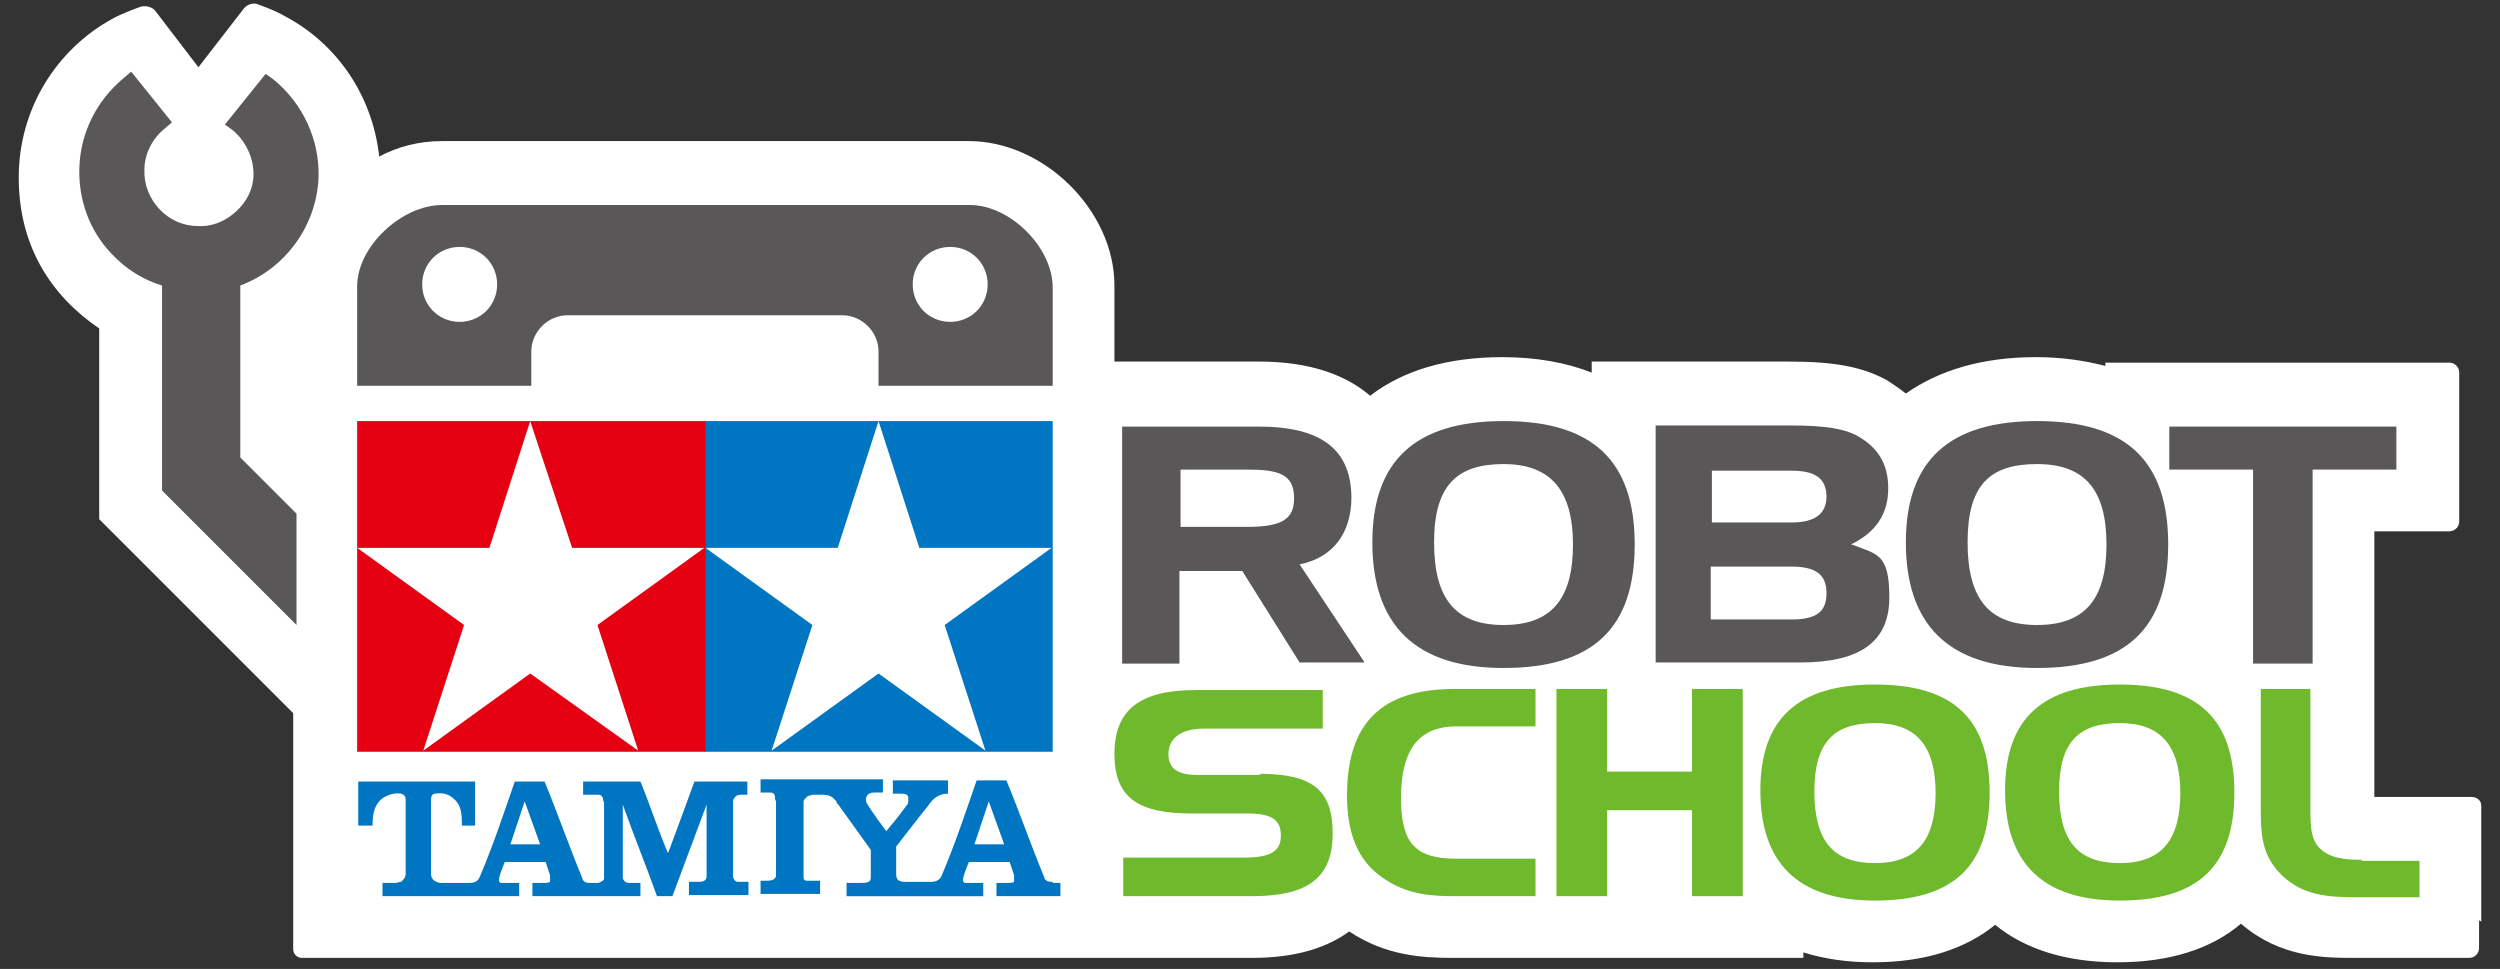 <?xml version="1.0" encoding="UTF-8"?>
<svg id="_レイヤー_2" data-name="レイヤー 2" xmlns="http://www.w3.org/2000/svg" version="1.1" viewBox="0 0 226.8 87.9">
  <rect x="0" y="0" width="226.8" height="87.9" fill="#333333" stroke="none"/>
  <defs>
    <style>
      .cls-1 {
        fill: #6fb92c;
      }

      .cls-1, .cls-2, .cls-3, .cls-4, .cls-5 {
        stroke-width: 0px;
      }

      .cls-2 {
        fill: #595757;
      }

      .cls-3 {
        fill: #e50012;
      }

      .cls-4 {
        fill: #0075c1;
      }

      .cls-5 {
        fill: #fff;
      }
    </style>
  </defs>
  <path class="cls-5" d="M225.1,83.6v-10.5c0-.5-.4-.8-.9-.8h-8.8v-24.1h6.8c.5,0,.9-.4.9-.9v-13.5c0-.5-.4-.9-.9-.9h-31.2v.3c-1.9-.5-4-.8-6.3-.8-4.9,0-8.8,1.2-11.8,3.3-.5-.4-1.1-.8-1.7-1.2-2.2-1.2-4.7-1.7-8.9-1.7h-17.9v1c-2.3-.9-5-1.4-8.1-1.4-5,0-9,1.2-12,3.5-2.1-1.8-5.3-3.1-10.1-3.1h-13.1v-.5h0v-6.4c0-6.8-6.4-13.1-13.2-13.1h-47.8c-2.1,0-4,.5-5.7,1.4-.6-5.5-3.8-10.2-8.5-12.7-1-.6-2.5-1.1-2.5-1.1-.4-.2-1,0-1.3.4l-4.1,5.3L14.1,1c-.3-.4-.9-.5-1.3-.4,0,0-1.5.5-2.6,1.1C5.1,4.5,1.7,9.9,1.7,16.1s2.9,10.7,7.3,13.7v17.3l13.8,13.8,3.8,3.8v21.4c0,.5.4.8.8.8h86.2c4.1,0,6.9-1,8.8-2.4,3.3,2.2,6.6,2.4,9.4,2.4h31.8v-.5c1.9.6,4,.9,6.3.9,4.7,0,8.4-1.2,11.1-3.4,2.7,2.2,6.4,3.4,11.1,3.4s8.5-1.2,11.2-3.5c3.6,3.1,7.6,3.1,10.3,3.1h10.4c.5,0,.9-.4.9-.9v-2.5"/>
  <g>
    <path class="cls-2" d="M122.6,45.2c0-4.4-2.7-6.5-8.4-6.5h-12.4v21.5h5.2v-8.4h5.7l5.2,8.3h0s5.9,0,5.9,0l-5.9-8.9c3-.6,4.7-2.8,4.7-6.1M117.4,45.2c0,1.9-1.1,2.6-4.3,2.6h-6v-5.2h6c2.9,0,4.3.4,4.3,2.6"/>
    <path class="cls-2" d="M136.4,38.2c-8,0-11.9,3.6-11.9,11s3.8,11.4,11.9,11.4,11.9-3.6,11.9-11.2-3.8-11.2-11.9-11.2M142.7,49.4c0,5-2,7.3-6.3,7.3s-6.3-2.3-6.3-7.5,2.1-7.1,6.3-7.1,6.3,2.3,6.3,7.3"/>
    <path class="cls-2" d="M167.9,49.4c2.3-1.1,3.4-2.8,3.4-5.1s-1-3.7-2.7-4.7c-1.2-.7-3-1-6.1-1h-12.3v21.5h13.1c5.5,0,8.1-1.9,8.1-5.9s-1.1-3.9-3.4-4.8M165.7,53.8c0,1.7-.9,2.4-3.2,2.4h-7.3v-4.8h7.3c2.2,0,3.2.7,3.2,2.4M165.7,45c0,1.6-1,2.4-3.2,2.4h-7.2v-4.7h7.2c2.2,0,3.2.7,3.2,2.4"/>
    <path class="cls-2" d="M184.8,38.2c-8,0-11.9,3.6-11.9,11s3.8,11.4,11.9,11.4,11.9-3.6,11.9-11.2-3.8-11.2-11.9-11.2M191.1,49.4c0,5-2,7.3-6.3,7.3s-6.3-2.3-6.3-7.5,2-7.1,6.3-7.1,6.3,2.3,6.3,7.3"/>
    <polygon class="cls-2" points="196.8 38.7 196.8 42.6 204.4 42.6 204.4 60.2 209.8 60.2 209.8 42.6 217.4 42.6 217.4 38.7 196.8 38.7"/>
    <path class="cls-1" d="M114.4,70.3h-5.8c-1.8,0-2.6-.6-2.6-1.9s1-2.3,3.2-2.3h10.8v-3.5h-11.5c-5.1,0-7.4,1.8-7.4,5.8s2.2,5.4,7,5.4h5.1c2.2,0,3,.6,3,2s-.9,2-3.3,2h-11v3.5h11.7c5.1,0,7.3-1.7,7.3-5.7s-1.9-5.4-6.7-5.4"/>
    <path class="cls-1" d="M122.2,72.2c0,3.4,1,5.9,3.2,7.4,2.1,1.5,4.2,1.7,6.5,1.7h7.4v-3.4h-7.2c-3.7,0-5-1.4-5-5.5s1.4-6.5,5-6.5h7.2v-3.4h-7.3c-6.7,0-9.8,3.1-9.8,9.7"/>
    <polygon class="cls-1" points="153.5 70 145.8 70 145.8 62.5 141.2 62.5 141.2 81.3 145.8 81.3 145.8 73.5 153.5 73.5 153.5 81.3 158.1 81.3 158.1 62.5 153.5 62.5 153.5 70"/>
    <path class="cls-1" d="M170.1,62.1c-7,0-10.4,3.1-10.4,9.6s3.3,10,10.4,10,10.4-3.1,10.4-9.8-3.3-9.8-10.4-9.8M175.6,71.9c0,4.3-1.7,6.4-5.5,6.4s-5.5-2-5.5-6.5,1.8-6.2,5.5-6.2,5.5,2,5.5,6.4"/>
    <path class="cls-1" d="M192.3,62.1c-7,0-10.4,3.1-10.4,9.6s3.3,10,10.4,10,10.4-3.1,10.4-9.8-3.3-9.8-10.4-9.8M197.8,71.9c0,4.3-1.7,6.4-5.5,6.4s-5.5-2-5.5-6.5,1.8-6.2,5.5-6.2,5.5,2,5.5,6.4"/>
    <path class="cls-1" d="M214.2,78c-1.7,0-3-.2-3.9-1.2-.6-.7-.7-1.7-.7-3.3v-11h-4.5v11.2c0,2.5.3,4.1,1.9,5.7,1.9,1.8,4,2,6.9,2h5.6v-3.3h-5.2Z"/>
    <path class="cls-2" d="M87.9,18.6h-47.8c-3.6,0-7.7,3.7-7.7,7.4v9h15.8v-3.1c0-1.8,1.5-3.3,3.3-3.3h24.9c1.8,0,3.3,1.5,3.3,3.3v3.1h15.8v-8.9c0-3.7-3.9-7.5-7.5-7.5M41.7,29.2c-1.9,0-3.4-1.5-3.4-3.4s1.5-3.4,3.4-3.4,3.4,1.5,3.4,3.4-1.5,3.4-3.4,3.4M86.2,29.2c-1.9,0-3.4-1.5-3.4-3.4s1.5-3.4,3.4-3.4,3.4,1.5,3.4,3.4-1.5,3.4-3.4,3.4"/>
    <path class="cls-2" d="M21.8,25.9c4-1.5,6.9-5.3,7.1-9.8.1-3.4-1.4-6.7-4.1-8.9l-.7-.5-3.7,4.6.7.5c1.2,1,1.9,2.5,1.9,4,0,1.3-.6,2.5-1.6,3.4-1,.9-2.2,1.4-3.5,1.3-2.7,0-4.9-2.4-4.8-5.1,0-1.4.7-2.8,1.8-3.7l.7-.6-3.7-4.6-.7.6c-2.4,2-3.9,4.9-4,8.1-.1,2.9.9,5.7,2.9,7.8,1.3,1.4,2.9,2.4,4.6,2.9v18.6l12.2,12.2h0v-10.1l-5.1-5.1v-15.8Z"/>
    <rect class="cls-4" x="63.9" y="38.2" width="31.6" height="30"/>
    <polygon class="cls-5" points="79.7 38.2 83.4 49.7 95.4 49.7 85.7 56.7 89.4 68.1 79.7 61.1 70 68.1 73.7 56.7 64 49.7 76 49.7 79.7 38.2"/>
    <rect class="cls-3" x="32.4" y="38.2" width="31.6" height="30"/>
    <polygon class="cls-5" points="48.1 38.2 51.9 49.7 63.9 49.7 54.2 56.7 57.9 68.1 48.1 61.1 38.4 68.1 42.1 56.7 32.4 49.7 44.4 49.7 48.1 38.2"/>
    <path class="cls-4" d="M41.1,81.3c3.2,0,6,0,6,0v-1.2h-1.1c-.2,0-.3,0-.5,0-.2,0-.3-.2-.2-.5.1-.5.5-1.4.5-1.4h3.7l.4,1.2c0,.2,0,.5,0,.6-.2.1-.3.1-.6.1h-1v1.2h9.8v-1.2h-.9c-.3,0-.5,0-.7-.4,0,0,0-.3,0-.5v-6.2s0,0,0,0c1,2.8,2.1,5.5,3.1,8.3h1.4l3.1-8.3h0v6.2c0,0,0,.2,0,.3,0,.5-.5.5-.8.5h-.8v1.2h5.4v-1.2h-.6c-.1,0-.3,0-.4,0-.2,0-.4-.3-.4-.5,0,0,0-.2,0-.3,0,0,0-6.2,0-6.3,0-.1,0-.2,0-.3.2-.4.4-.5.7-.5h.6v-1.2h-4.8s-1.6,4.4-2.4,6.5c-.9-2.1-1.6-4.3-2.5-6.5h-5.2v1.2s.6,0,.9,0c.2,0,.4,0,.5,0,.2,0,.3.1.4.3,0,.1,0,.2.1.4v6.4c0,.2,0,.3,0,.5,0,.2-.3.3-.5.4h-.4s0,0,0,0h-.3c-.3,0-.7,0-.8-.5-1.2-2.9-2.2-5.8-3.4-8.7h-2.7c-1,2.9-2,5.9-3.2,8.7-.2.4-.5.5-.9.5-.3,0-.9,0-.9,0h-.8c-.4,0-.7,0-.7,0-.3,0-.4,0-.6-.1-.3-.1-.5-.4-.5-.7,0,0,0-6.5,0-6.5v-.3c0-.2.1-.5.4-.5.6-.1,1.2,0,1.7.5.7.6.7,1.5.7,2.4h1.2v-4h-10.6v4s1.3,0,1.3,0c0-.9.1-1.8.8-2.4.5-.4,1.2-.6,1.8-.5.3.1.4.3.4.5,0,0,0,.2,0,.3v6.5c0,.3-.2.5-.4.7-.2,0-.3.1-.6.1-.5,0-1.1,0-1.1,0v1.2c1.8,0,4.2,0,6.5,0h0ZM47.6,72.7h0s1.4,3.9,1.4,3.9h-2.7l1.3-3.9Z"/>
    <path class="cls-4" d="M95.5,80c-.3,0-.7,0-.8-.5-1.2-2.9-2.2-5.8-3.4-8.7h-2.7c-1,2.9-2,5.9-3.2,8.7-.2.4-.6.5-.9.5,0,0-.4,0-.5,0h-1.6s-.2,0-.3,0c-.2,0-.3,0-.5-.1-.1,0-.3-.2-.3-.6,0,0,0-.2,0-.3v-2.2s2-2.6,2.9-3.7c.4-.6.9-1.1,1.8-1.1v-1.2h-5v1.2h.6c.4,0,.7,0,.8.3,0,.1,0,.2,0,.4,0,0,0,.2-.1.3-.6.8-.8,1.1-1.9,2.4-1.2-1.6-1.7-2.4-1.8-2.6,0-.1-.1-.3,0-.5.1-.3.4-.4.7-.4.3,0,.8,0,.8,0v-1.2h-11.1v1.2s.4,0,.4,0c.2,0,.3,0,.5,0,.3,0,.4.2.4.4,0,.1,0,.2.1.4v6.3c0,.1,0,.3,0,.5-.1.3-.4.4-.8.4h-.6v1.2h5.4v-1.2h-.8c-.2,0-.3,0-.4,0-.2,0-.3-.1-.3-.3,0,0,0,0,0-.1,0,0,0-.2,0-.3v-6.3c0-.2,0-.3.1-.4.1-.1.2-.2.3-.3,0,0,.2,0,.4-.1h.8c.4,0,.8,0,1.2.4,0,.1.2.1.2.3,0,.1.2.2.3.4l2.8,3.9v2.1c0,.1,0,.2,0,.3,0,.2,0,.4-.2.5-.2.1-.5.1-.8.1-.4,0-1.2,0-1.2,0v1.2h12.4v-1.2h-1.1c-.2,0-.3,0-.5,0-.2,0-.3-.2-.2-.5.1-.5.5-1.4.5-1.4h3.7l.4,1.2c0,.2,0,.5,0,.6-.2.1-.3.1-.6.1h-1v1.2h5.8v-1.2h-.7ZM88.4,76.6l1.3-3.9,1.4,3.9h-2.7Z"/>
  </g>
</svg>